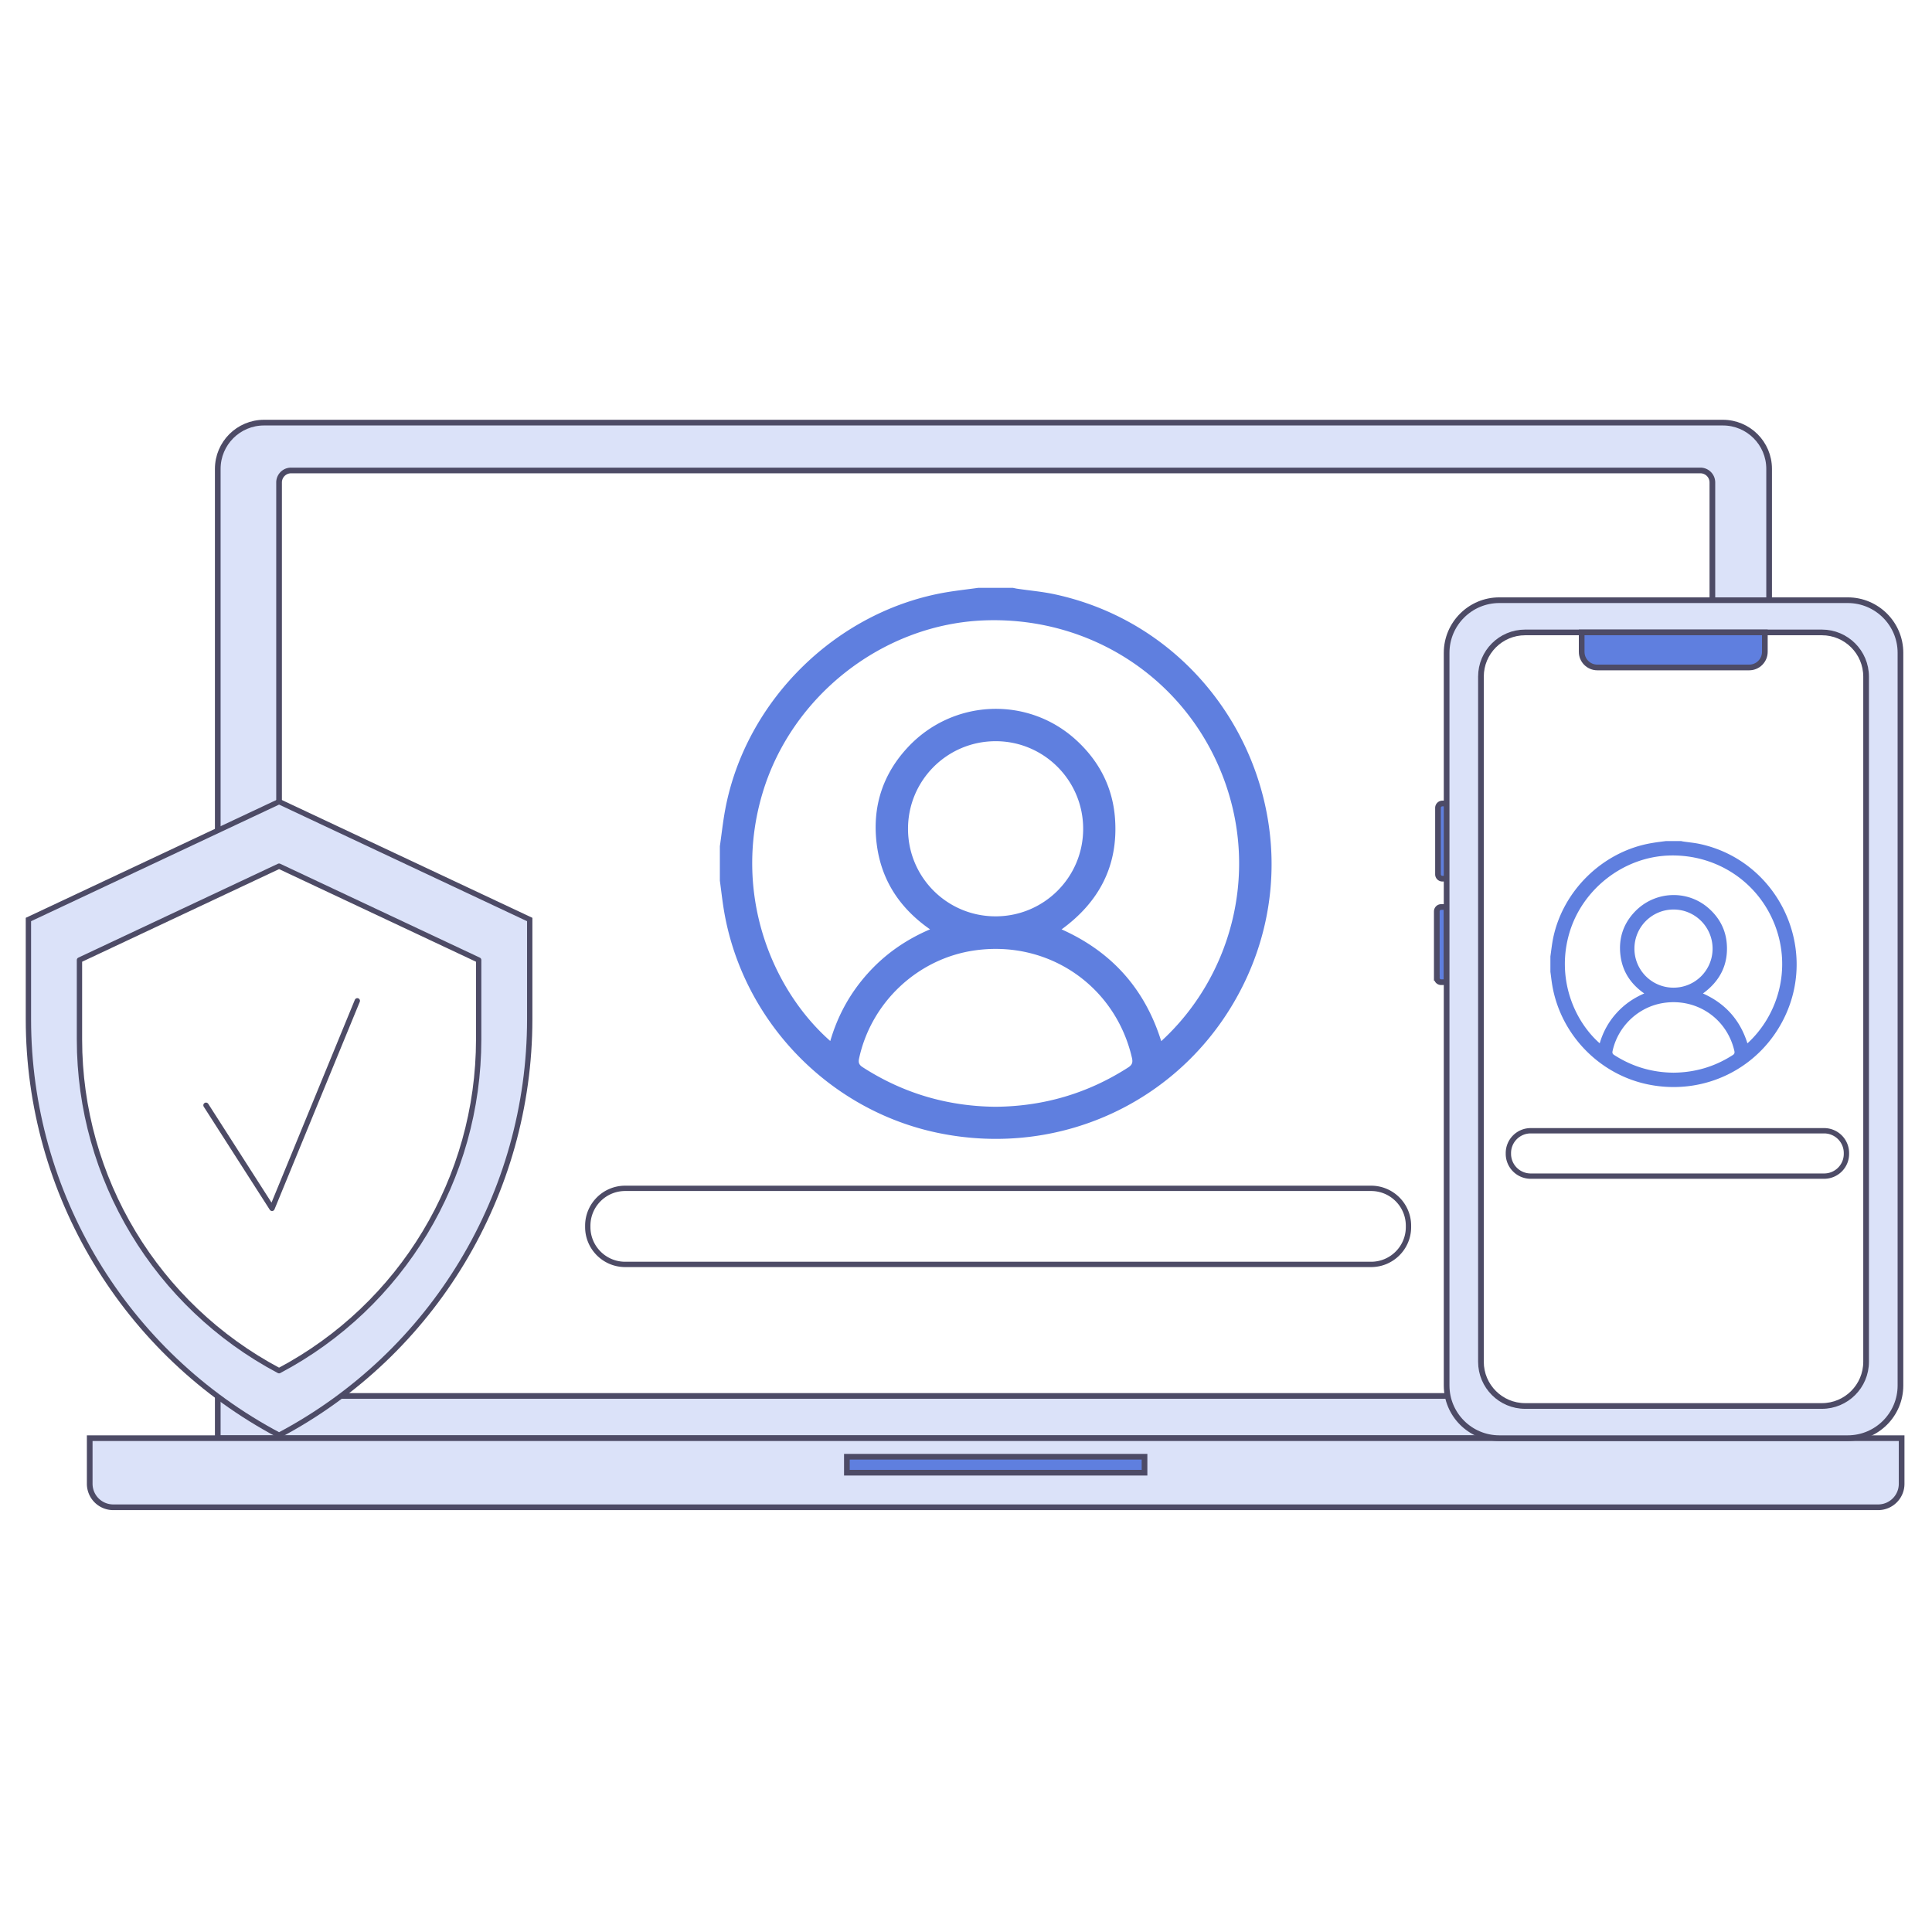 <svg xmlns="http://www.w3.org/2000/svg" width="544" height="544" fill="none" viewBox="0 0 544 544"><path fill="#fff" d="M0 0h544v544H0z"/><path fill="#DBE2F9" stroke="#4D4B66" stroke-miterlimit="10" stroke-width="1.6" d="M498.137 404.95H61.317V132.022c0-7.192 5.833-13.022 13.03-13.022h410.759c7.197 0 13.031 5.83 13.031 13.022z"/><path fill="#fff" stroke="#4D4B66" stroke-miterlimit="10" stroke-width="1.6" d="M482.15 393.062H78.578v-257.22a3.376 3.376 0 0 1 3.375-3.372h396.832a3.377 3.377 0 0 1 3.375 3.372v257.22z"/><path fill="#DBE2F9" stroke="#4D4B66" stroke-miterlimit="10" stroke-width="1.6" d="M528.827 424.408H31.891a6.625 6.625 0 0 1-6.63-6.625V404.95h510.186v12.833c.01 3.661-2.957 6.625-6.62 6.625Z"/><path fill="#5F7FDF" stroke="#4D4B66" stroke-miterlimit="10" stroke-width="1.6" d="M322.268 410.172H238.46v4.497h83.808zm83.868-162.761h1.533v-21.17h-1.533c-.686 0-1.234.557-1.234 1.234v18.692a1.23 1.23 0 0 0 1.234 1.244Zm-.338 29.148h1.533v-21.17h-1.533c-.687 0-1.234.557-1.234 1.234v18.692a1.223 1.223 0 0 0 1.234 1.244Z"/><path fill="#DBE2F9" stroke="#4D4B66" stroke-linecap="round" stroke-linejoin="round" stroke-miterlimit="10" stroke-width="1.6" d="M422.173 404.95h98.103c8.193 0 14.843-6.646 14.843-14.833V183.832c0-8.187-6.65-14.832-14.843-14.832h-98.103c-8.192 0-14.842 6.645-14.842 14.832v206.275c0 8.197 6.65 14.843 14.842 14.843"/><path fill="#fff" stroke="#4D4B66" stroke-linecap="round" stroke-linejoin="round" stroke-miterlimit="10" stroke-width="1.6" d="M429.45 395.887h83.54c6.878 0 12.453-5.571 12.453-12.445V190.517c0-6.874-5.575-12.445-12.453-12.445h-83.54c-6.878 0-12.453 5.571-12.453 12.445v192.925c0 6.874 5.575 12.445 12.453 12.445"/><path fill="#5F7FDF" stroke="#4D4B66" stroke-miterlimit="10" stroke-width="1.6" d="M449.768 187.941h42.755c2.439 0 4.41-1.97 4.41-4.407v-5.462h-51.575v5.462c-.01 2.427 1.971 4.407 4.41 4.407Z"/><path fill="#5F7FDF" d="M275.481 165.518h9.706c.438.089.876.199 1.324.258 3.494.518 7.028.816 10.472 1.562 48.738 10.515 75.058 64.454 53.407 109.33-15.669 32.481-50.898 49.721-86.396 42.3-30.691-6.417-54.87-31.526-60.126-62.475-.478-2.825-.787-5.68-1.175-8.525v-9.7c.498-3.432.866-6.894 1.503-10.306 5.764-30.889 31.596-56.147 62.605-61.251 2.877-.467 5.783-.795 8.68-1.193m-41.7 127.605c2.101-7.183 5.565-13.45 10.453-18.922 4.867-5.451 10.721-9.57 17.639-12.525-8.62-6.008-13.817-13.987-15.041-24.223-1.235-10.297 1.692-19.439 8.79-27.039 12.692-13.6 33.736-14.485 47.344-2.08 6.55 5.969 10.383 13.401 11 22.254.916 13.132-4.45 23.379-15.052 31.098 14.146 6.317 23.454 16.783 28.053 31.476 19.272-17.628 27.733-46.547 17.659-73.735-10.402-28.074-37.25-45.832-67.373-44.747-28.57 1.024-54.372 21.189-62.565 48.706-8.332 27.964 2.389 54.993 19.093 69.737m46.528 18.513c13.509-.109 25.972-3.75 37.36-11.072 1.165-.746 1.334-1.473 1.055-2.706-4.718-20.384-23.672-33.287-44.457-30.223-15.938 2.348-28.978 14.624-32.383 30.432-.249 1.154.02 1.79 1.046 2.447 11.378 7.322 23.831 10.993 37.379 11.122m-.01-102.933c-13.638.029-24.647 11.072-24.627 24.701.019 13.639 11.039 24.631 24.687 24.611s24.648-11.042 24.628-24.671c-.01-13.629-11.09-24.671-24.688-24.641m188.741 28.123h4.33c.199.04.388.089.587.119 1.563.229 3.136.368 4.679.697 21.751 4.695 33.498 28.76 23.832 48.795-6.999 14.495-22.717 22.195-38.555 18.882-13.697-2.865-24.488-14.067-26.838-27.885-.219-1.263-.348-2.536-.527-3.8v-4.327c.219-1.532.388-3.074.667-4.596 2.578-13.789 14.106-25.06 27.943-27.338 1.294-.229 2.598-.378 3.882-.547m-18.605 56.943c.935-3.203 2.478-6.009 4.668-8.446 2.17-2.427 4.788-4.268 7.874-5.591-3.852-2.686-6.171-6.237-6.709-10.813-.547-4.596.757-8.675 3.922-12.067 5.664-6.069 15.062-6.467 21.124-.926 2.927 2.666 4.629 5.979 4.908 9.929.408 5.859-1.991 10.435-6.72 13.877 6.311 2.816 10.472 7.491 12.523 14.047 8.601-7.869 12.374-20.772 7.884-32.908-4.639-12.525-16.624-20.454-30.073-19.976-12.752.457-24.269 9.45-27.923 21.736-3.723 12.495 1.066 24.562 8.522 31.138m20.765 8.267c6.023-.05 11.587-1.671 16.674-4.944.518-.328.597-.657.468-1.214-2.101-9.102-10.562-14.862-19.84-13.49-7.107 1.045-12.931 6.526-14.454 13.58-.109.517.01.796.468 1.094 5.077 3.273 10.632 4.914 16.684 4.974m0-45.94c-6.082.009-11 4.944-10.99 11.022a10.984 10.984 0 0 0 11.02 10.983c6.092-.01 11-4.925 10.99-11.013-.01-6.078-4.958-11.012-11.02-10.992"/><path fill="#fff" stroke="#4D4B66" stroke-miterlimit="10" stroke-width="1.5" d="M386.068 356.025H176.034c-5.813 0-10.532-4.716-10.532-10.526v-.368c0-5.809 4.719-10.525 10.532-10.525h210.024c5.813 0 10.532 4.716 10.532 10.525v.368c.01 5.81-4.709 10.526-10.522 10.526Zm127.559-24.861h-82.624a6.28 6.28 0 0 1-6.281-6.277v-.219a6.28 6.28 0 0 1 6.281-6.277h82.624a6.28 6.28 0 0 1 6.281 6.277v.219c.01 3.472-2.807 6.277-6.281 6.277Z"/><path fill="#DBE2F9" stroke="#4D4B66" stroke-miterlimit="10" stroke-width="1.5" d="M78.579 404.124C35.156 381.144 8 336.069 8 286.975v-28.064l70.579-33.187 70.578 33.187v28.064c-.01 49.094-27.166 94.169-70.578 117.149Z"/><path fill="#fff" stroke="#4D4B66" stroke-linecap="round" stroke-linejoin="round" stroke-miterlimit="10" stroke-width="1.5" d="M78.579 385.949c-34.573-18.295-56.204-54.188-56.204-93.284v-22.344l56.204-26.432 56.203 26.432v22.344c-.01 39.096-21.631 74.989-56.204 93.284"/><path stroke="#4D4B66" stroke-linecap="round" stroke-linejoin="round" stroke-miterlimit="10" stroke-width="1.5" d="m58.002 311.208 18.596 29.029 24.01-58.435"/></svg>